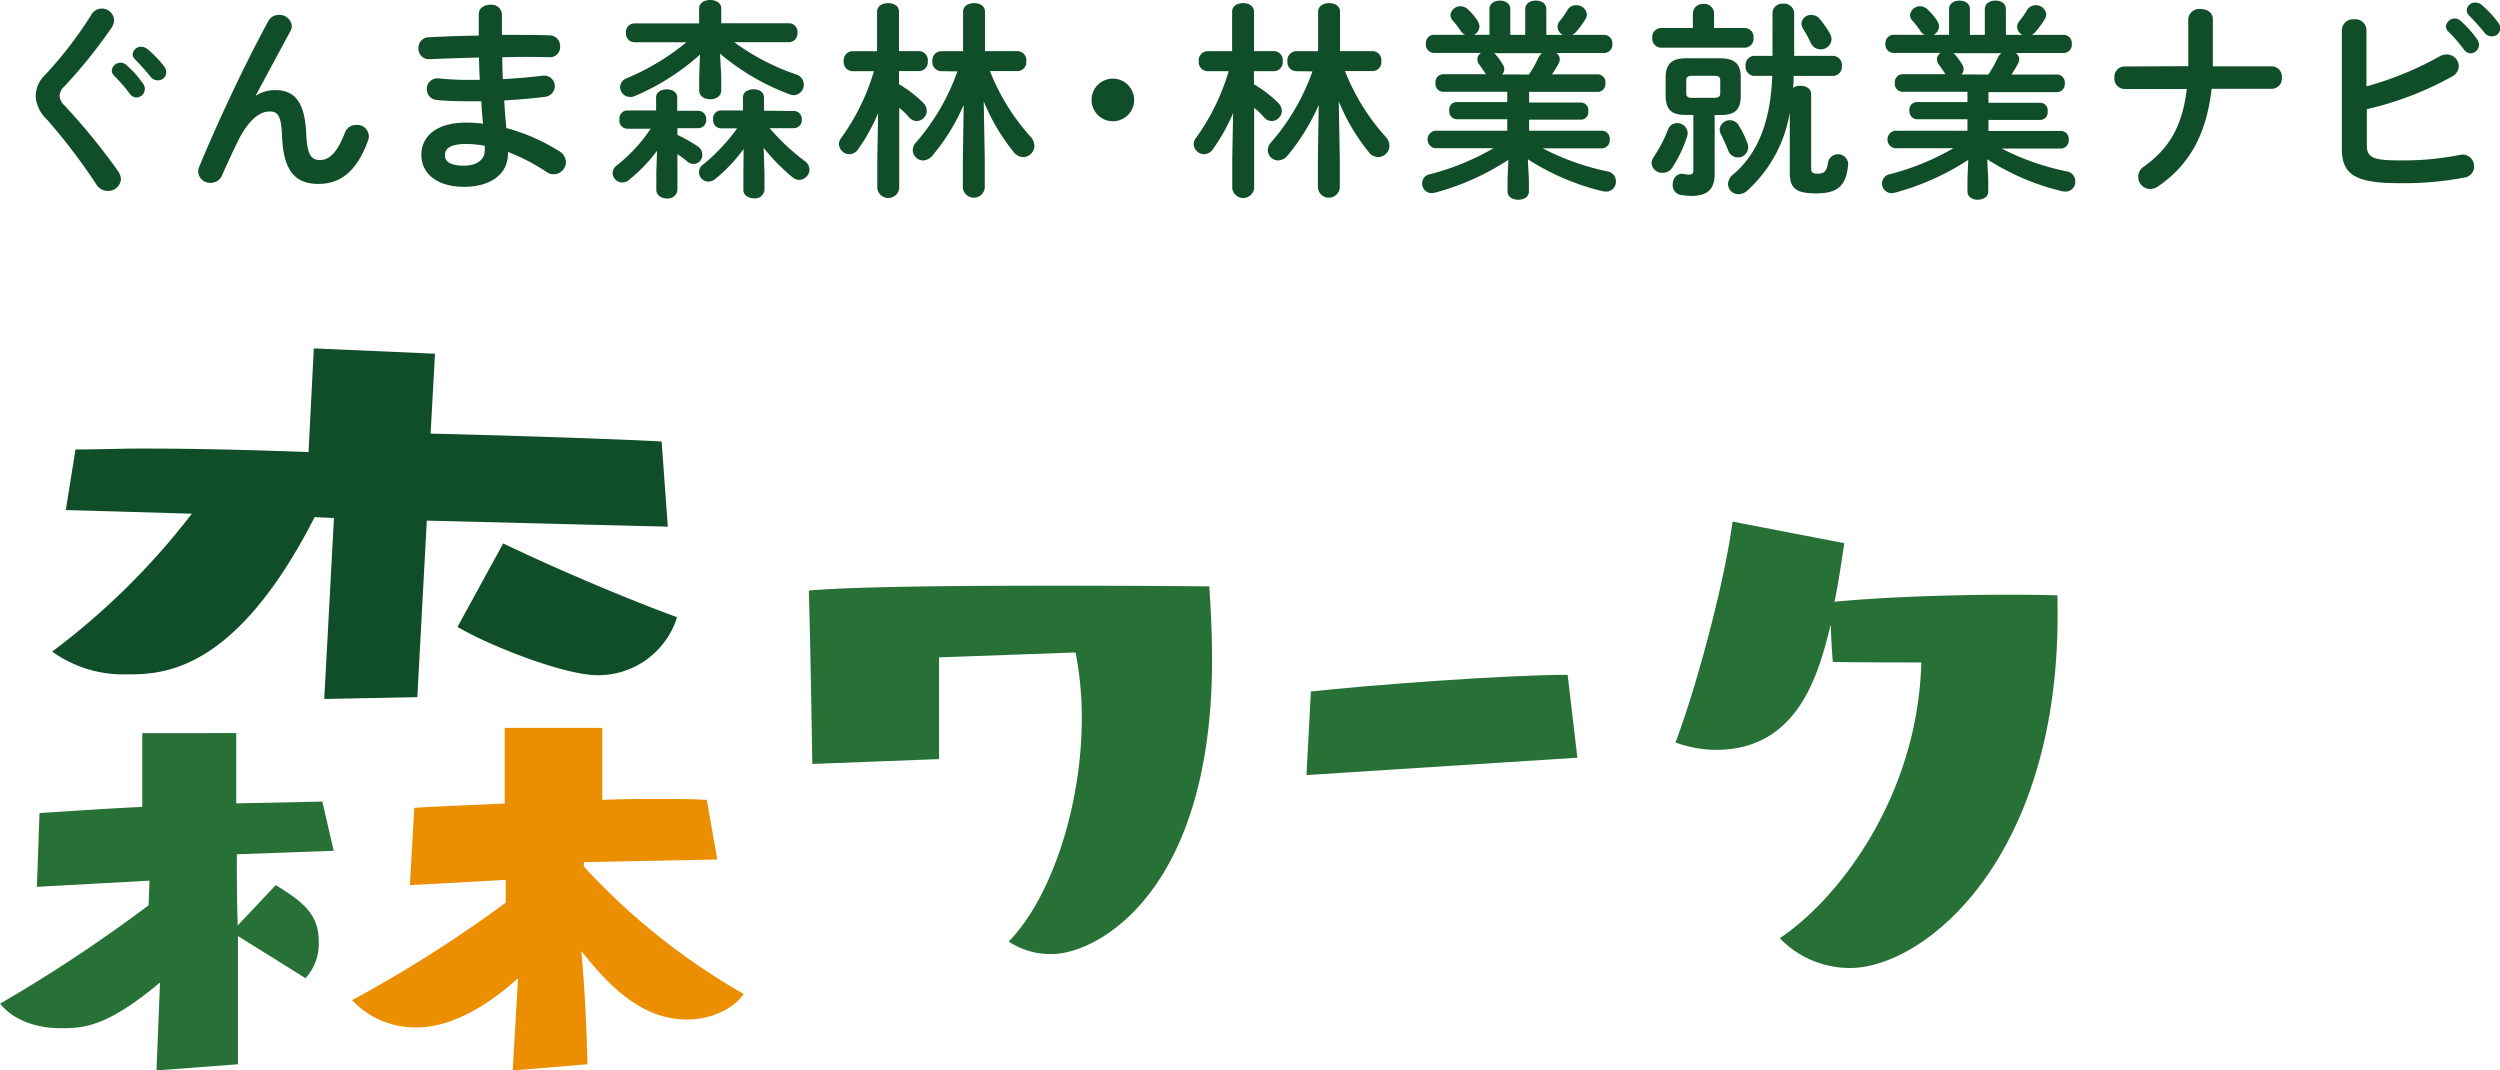 <svg id="main" xmlns="http://www.w3.org/2000/svg" viewBox="0 0 335.46 143.63"><defs><style>.cls-1{fill:#104e29;}.cls-2{fill:#277137;}.cls-3{fill:#eb8e00;}</style></defs><title>logo_spnav</title><path class="cls-1" d="M13.63,1.15a1.64,1.64,0,0,1,1.68,1.57,2,2,0,0,1-.34,1,67.07,67.07,0,0,1-6.36,7.9A1.79,1.79,0,0,0,8,12.85a1.93,1.93,0,0,0,.67,1.32,84.62,84.62,0,0,1,7.11,8.71A2.15,2.15,0,0,1,16.23,24a1.71,1.71,0,0,1-1.76,1.62,1.8,1.8,0,0,1-1.57-.92A79.67,79.67,0,0,0,6.27,16a4.57,4.57,0,0,1-1.48-3.11A4,4,0,0,1,6.1,10,54.09,54.09,0,0,0,12.31,1.9,1.54,1.54,0,0,1,13.63,1.15ZM15,9.52a1.17,1.17,0,0,1,2-.76,14,14,0,0,1,2.18,2.44,1.17,1.17,0,0,1,.25.76,1.14,1.14,0,0,1-1.12,1.12,1.12,1.12,0,0,1-.92-.53,20.4,20.4,0,0,0-2.07-2.38A1,1,0,0,1,15,9.52ZM17.8,7.28a1.12,1.12,0,0,1,1.18-1,1.35,1.35,0,0,1,.84.34A14,14,0,0,1,22,8.88a1.3,1.3,0,0,1,.31.84,1.09,1.09,0,0,1-1.12,1.06,1.22,1.22,0,0,1-1-.5c-.64-.81-1.43-1.65-2.07-2.32A.93.93,0,0,1,17.8,7.28Z"/><path class="cls-1" d="M34.37,12.82a4.7,4.7,0,0,1,2.55-.73c2.58,0,4,1.54,4.17,5.91.14,3.05.81,3.47,1.88,3.47,1.26,0,2.32-1.09,3.3-3.64a1.59,1.59,0,0,1,1.51-1.06A1.55,1.55,0,0,1,49.33,19c-1.43,3.86-3.56,5.68-6.58,5.68s-4.7-1.57-4.9-6.36c-.11-2.77-.53-3.36-1.68-3.36-1.48,0-3,1.37-4.37,4.23-.62,1.29-1.43,3-2,4.34a1.62,1.62,0,0,1-1.48,1A1.59,1.59,0,0,1,26.59,23a1.77,1.77,0,0,1,.14-.62c2.46-5.94,6-13.52,9.24-19.49A1.59,1.59,0,0,1,37.4,2a1.66,1.66,0,0,1,1.76,1.46,1.49,1.49,0,0,1-.17.67L34.32,12.8Z"/><path class="cls-1" d="M67.35,3.39V4.68c2.24,0,4.45,0,6.38.06a1.43,1.43,0,0,1,1.43,1.51,1.36,1.36,0,0,1-1.43,1.43c-1.88-.06-4.06-.06-6.33,0q0,1.47.08,2.94c1.85-.11,3.64-.25,5.26-.45a1.43,1.43,0,0,1,1.71,1.43A1.48,1.48,0,0,1,73.09,13c-1.71.22-3.56.36-5.43.48.06,1.23.17,2.46.28,3.7a25.76,25.76,0,0,1,7,3.05,1.79,1.79,0,0,1,1,1.51,1.65,1.65,0,0,1-2.6,1.34,26.14,26.14,0,0,0-5.18-2.69v.2c0,3-2.63,4.48-5.88,4.48-3.56,0-5.74-1.71-5.74-4.31,0-2.44,2-4.31,6-4.31a21,21,0,0,1,2.27.14c-.08-1-.2-2-.22-3H63c-1.68,0-3.39-.06-4.37-.17A1.45,1.45,0,0,1,57.27,12a1.42,1.42,0,0,1,1.6-1.48,38.68,38.68,0,0,0,4,.2h1.51c-.06-1-.08-2-.11-3-2.38.06-4.7.14-6.66.22a1.4,1.4,0,0,1-1.46-1.48A1.4,1.4,0,0,1,57.58,5c2-.11,4.28-.2,6.66-.22V1.9c0-.84.78-1.26,1.57-1.26A1.38,1.38,0,0,1,67.35,1.9Zm-2.3,16.8v-.62a13,13,0,0,0-2.52-.25c-2.18,0-2.83.67-2.83,1.51s.73,1.4,2.55,1.4S65.05,21.36,65.05,20.19Z"/><path class="cls-1" d="M88.16,20.24a21.39,21.39,0,0,1-3.75,3.89,1.44,1.44,0,0,1-.92.36,1.32,1.32,0,0,1-1.29-1.29,1.31,1.31,0,0,1,.56-1,21.83,21.83,0,0,0,4.56-4.93H84.18A1.08,1.08,0,0,1,83.12,16a1.07,1.07,0,0,1,1-1.18h3.92V13.08c0-.73.7-1.09,1.43-1.09s1.4.36,1.4,1.09v1.79h2.8A1.07,1.07,0,0,1,94.76,16a1.08,1.08,0,0,1-1.06,1.2H90.9v.9a19.14,19.14,0,0,1,2.72,1.54,1.33,1.33,0,0,1,.62,1.12A1.2,1.2,0,0,1,93.08,22a1.3,1.3,0,0,1-.84-.31,14,14,0,0,0-1.34-1v4.76a1.26,1.26,0,0,1-1.4,1.18c-.73,0-1.43-.39-1.43-1.18V23.1Zm8.62-10v1.9c0,.78-.73,1.18-1.48,1.18s-1.48-.39-1.48-1.18v-1.9l.11-2.91a31.69,31.69,0,0,1-8.71,5.54,1.45,1.45,0,0,1-.67.14,1.34,1.34,0,0,1-1.34-1.32,1.3,1.3,0,0,1,.9-1.2,31.9,31.9,0,0,0,8-4.82h-7A1.15,1.15,0,0,1,84,4.4,1.13,1.13,0,0,1,85.1,3.14h8.71v-2C93.81.36,94.57,0,95.3,0s1.48.36,1.48,1.12v2h9.1A1.14,1.14,0,0,1,107,4.4a1.15,1.15,0,0,1-1.09,1.26H98.52A30.82,30.82,0,0,0,106.86,10a1.41,1.41,0,0,1,1,1.34,1.4,1.4,0,0,1-1.34,1.43,2,2,0,0,1-.56-.11A31.72,31.72,0,0,1,96.61,7.2Zm9.74,4.65A1.07,1.07,0,0,1,107.59,16a1.08,1.08,0,0,1-1.06,1.2h-3.25A28.74,28.74,0,0,0,108,21.62a1.44,1.44,0,0,1,.62,1.12,1.42,1.42,0,0,1-1.37,1.4,1.5,1.5,0,0,1-.92-.36,25.69,25.69,0,0,1-3.86-3.95l.11,3.5v2.16a1.25,1.25,0,0,1-1.4,1.12c-.73,0-1.43-.39-1.43-1.12V23.32L99.78,20A21.71,21.71,0,0,1,96,24a1.43,1.43,0,0,1-.9.36,1.25,1.25,0,0,1-.73-2.3,25,25,0,0,0,4.54-4.84H96.75A1.08,1.08,0,0,1,95.69,16a1.07,1.07,0,0,1,1-1.18h3V13.1c0-.76.7-1.12,1.43-1.12s1.4.36,1.4,1.12v1.76Z"/><path class="cls-1" d="M114.36,9.55a1.22,1.22,0,0,1-1.15-1.34,1.22,1.22,0,0,1,1.12-1.34h3.36V1.57c0-.78.73-1.15,1.48-1.15s1.46.36,1.46,1.15V6.86h2.74a1.2,1.2,0,0,1,1.12,1.34,1.2,1.2,0,0,1-1.12,1.34h-2.74v1.76a16.24,16.24,0,0,1,3.25,2.49,1.58,1.58,0,0,1,.48,1.09A1.39,1.39,0,0,1,123,16.24a1.36,1.36,0,0,1-1-.48,9.93,9.93,0,0,0-1.34-1.29V25.26a1.48,1.48,0,0,1-2.94,0V21.36l.11-6.19A25.12,25.12,0,0,1,115.17,20a1.5,1.5,0,0,1-1.2.7,1.44,1.44,0,0,1-1.4-1.37,1.28,1.28,0,0,1,.28-.78,29.58,29.58,0,0,0,4.42-9Zm11.9,0a1.22,1.22,0,0,1-1.15-1.34,1.22,1.22,0,0,1,1.12-1.34h3V1.57c0-.78.73-1.15,1.48-1.15s1.46.36,1.46,1.15V6.86h4.42a1.2,1.2,0,0,1,1.12,1.34,1.2,1.2,0,0,1-1.12,1.34h-3.75a28.74,28.74,0,0,0,5.46,8.82,1.87,1.87,0,0,1,.5,1.18,1.54,1.54,0,0,1-1.48,1.54,1.69,1.69,0,0,1-1.32-.7,27.17,27.17,0,0,1-4-6.78l.14,7.76v3.86a1.48,1.48,0,0,1-2.94,0V21.36l.11-7.28a27.85,27.85,0,0,1-4.17,6.78,1.73,1.73,0,0,1-1.29.67,1.4,1.4,0,0,1-1.37-1.4,1.5,1.5,0,0,1,.42-1,29.51,29.51,0,0,0,5.57-9.55Z"/><path class="cls-1" d="M152.19,13.41a2.86,2.86,0,1,1-2.86-2.86A2.87,2.87,0,0,1,152.19,13.41Z"/><path class="cls-1" d="M162,9.55a1.22,1.22,0,0,1-1.15-1.34,1.22,1.22,0,0,1,1.12-1.34h3.36V1.57c0-.78.73-1.15,1.48-1.15s1.46.36,1.46,1.15V6.86H171a1.2,1.2,0,0,1,1.12,1.34A1.2,1.2,0,0,1,171,9.55h-2.74v1.76a16.24,16.24,0,0,1,3.25,2.49A1.58,1.58,0,0,1,172,14.9a1.39,1.39,0,0,1-1.37,1.34,1.36,1.36,0,0,1-1-.48,9.93,9.93,0,0,0-1.34-1.29V25.26a1.48,1.48,0,0,1-2.94,0V21.36l.11-6.19A25.12,25.12,0,0,1,162.77,20a1.5,1.5,0,0,1-1.2.7,1.44,1.44,0,0,1-1.4-1.37,1.28,1.28,0,0,1,.28-.78,29.58,29.58,0,0,0,4.42-9Zm11.9,0a1.22,1.22,0,0,1-1.15-1.34,1.22,1.22,0,0,1,1.12-1.34h3V1.57c0-.78.73-1.15,1.48-1.15s1.46.36,1.46,1.15V6.86h4.42a1.2,1.2,0,0,1,1.12,1.34,1.2,1.2,0,0,1-1.12,1.34h-3.75a28.74,28.74,0,0,0,5.46,8.82,1.87,1.87,0,0,1,.5,1.18,1.54,1.54,0,0,1-1.48,1.54,1.69,1.69,0,0,1-1.32-.7,27.17,27.17,0,0,1-4-6.78l.14,7.76v3.86a1.48,1.48,0,0,1-2.94,0V21.36l.11-7.28a27.85,27.85,0,0,1-4.17,6.78,1.73,1.73,0,0,1-1.29.67,1.4,1.4,0,0,1-1.37-1.4,1.5,1.5,0,0,1,.42-1,29.51,29.51,0,0,0,5.57-9.55Z"/><path class="cls-1" d="M193.62,12.32a1.06,1.06,0,0,1-1-1.18,1.06,1.06,0,0,1,1-1.18h5.77l-.06-.08c-.28-.42-.53-.81-.81-1.18a1.19,1.19,0,0,1-.28-.73,1,1,0,0,1,.5-.87h-6.41a1.12,1.12,0,0,1-1-1.23,1.11,1.11,0,0,1,1-1.2h4.26a1.5,1.5,0,0,1-.59-.53,10.9,10.9,0,0,0-1.06-1.37,1.09,1.09,0,0,1-.31-.73A1.33,1.33,0,0,1,196,.84a1.45,1.45,0,0,1,1,.45,8,8,0,0,1,1.18,1.37,1.7,1.7,0,0,1,.34.92,1.26,1.26,0,0,1-.76,1.09h2.1V1.23c0-.78.7-1.15,1.4-1.15s1.4.36,1.4,1.15V4.68h2V1.23c0-.78.7-1.15,1.43-1.15s1.4.36,1.4,1.15V4.68h2.24A1.19,1.19,0,0,1,209,3.61a1.23,1.23,0,0,1,.31-.81,9.87,9.87,0,0,0,1-1.43A1.32,1.32,0,0,1,211.51.7a1.39,1.39,0,0,1,1.43,1.23,1.46,1.46,0,0,1-.22.67,11.63,11.63,0,0,1-1.29,1.74,1.7,1.7,0,0,1-.45.34h4.31a1.1,1.1,0,0,1,1.06,1.2,1.11,1.11,0,0,1-1.06,1.23h-6.47a1,1,0,0,1,.48.84,1.17,1.17,0,0,1-.17.59,13.81,13.81,0,0,1-.87,1.43h6.16a1.06,1.06,0,0,1,1,1.18,1.06,1.06,0,0,1-1,1.18h-9.24v1.43h6.94a1,1,0,0,1,1,1.15,1,1,0,0,1-1,1.15h-6.94v1.48H215a1.07,1.07,0,0,1,1,1.18,1.07,1.07,0,0,1-1,1.18h-8A33.49,33.49,0,0,0,215.71,23a1.33,1.33,0,0,1,1.12,1.34,1.31,1.31,0,0,1-1.34,1.37,3.12,3.12,0,0,1-.48-.06,32.6,32.6,0,0,1-10-4.28l.14,2.66v1.68c0,.73-.7,1.09-1.43,1.09s-1.43-.36-1.43-1.09V24l.11-2.55a34.14,34.14,0,0,1-9.83,4.4,2.79,2.79,0,0,1-.45.06,1.27,1.27,0,0,1-1.29-1.29,1.23,1.23,0,0,1,1-1.23,33.59,33.59,0,0,0,8.57-3.5h-7.84a1.19,1.19,0,0,1,0-2.35h9.69V16h-6.78a1.05,1.05,0,0,1-1-1.15,1,1,0,0,1,1-1.15h6.78V12.32ZM205.16,10a14.75,14.75,0,0,0,1.26-2.24,1.62,1.62,0,0,1,.5-.62h-6.47a1.1,1.1,0,0,1,.28.22,10.66,10.66,0,0,1,.92,1.29,1.22,1.22,0,0,1,.2.64,1.11,1.11,0,0,1-.28.7Z"/><path class="cls-1" d="M225,16.52a1.4,1.4,0,0,1,1.46,1.32,1.56,1.56,0,0,1-.08.48,17.74,17.74,0,0,1-2,4.2,1.52,1.52,0,0,1-1.26.67,1.42,1.42,0,0,1-1.51-1.29,1.72,1.72,0,0,1,.31-.87,18.5,18.5,0,0,0,1.9-3.64A1.3,1.3,0,0,1,225,16.52Zm2.16-14.76A1.31,1.31,0,0,1,228.57.53,1.29,1.29,0,0,1,230,1.76v2h4.12a1.2,1.2,0,0,1,1.18,1.32,1.21,1.21,0,0,1-1.18,1.32H222.89a1.21,1.21,0,0,1-1.18-1.32,1.2,1.2,0,0,1,1.18-1.32h4.26Zm-1,13.66c-1.88,0-2.63-.7-2.66-2.6V10.42c0-1.82.81-2.6,2.77-2.6h4.54c2,0,2.77.78,2.77,2.6v2.41c0,1.82-.7,2.6-2.66,2.6h-.84v7.92c0,1.93-.87,2.94-3.11,2.94a7.56,7.56,0,0,1-1.46-.14,1.3,1.3,0,0,1-1.06-1.37c0-.81.53-1.62,1.51-1.43a2.76,2.76,0,0,0,.67.08c.45,0,.59-.14.59-.62V15.43Zm3.89-2.3c.59,0,.78-.2.78-.64V10.81c0-.45-.2-.64-.78-.64h-3c-.59,0-.78.2-.78.64v1.68c0,.45.2.64.78.64Zm4.45,6.16a1.91,1.91,0,0,1,.08.53,1.38,1.38,0,0,1-2.69.36c-.28-.7-.5-1.2-1-2.21a1.63,1.63,0,0,1-.14-.59,1.37,1.37,0,0,1,2.55-.56A14.13,14.13,0,0,1,234.51,19.29Zm5.66-4.2a18,18,0,0,1-5.71,10.5,1.77,1.77,0,0,1-1.18.48,1.39,1.39,0,0,1-1.4-1.34,1.73,1.73,0,0,1,.7-1.32c3.11-2.63,5-6.75,5.24-13.22h-2.46a1.22,1.22,0,0,1-1.12-1.34,1.22,1.22,0,0,1,1.12-1.34h2.49V1.71A1.29,1.29,0,0,1,239.27.5a1.33,1.33,0,0,1,1.48,1.23V7.5H246a1.22,1.22,0,0,1,1.15,1.34A1.22,1.22,0,0,1,246,10.19h-5.32a15.33,15.33,0,0,1-.08,1.6,1.74,1.74,0,0,1,1-.28c.73,0,1.43.36,1.43,1.15v9.91c0,.59.2.73.92.73s1.2-.22,1.34-1.51A1.37,1.37,0,0,1,248,22c-.25,3-1.46,3.95-4.31,3.95s-3.53-.78-3.53-2.83Zm5.4-10.56a1.52,1.52,0,0,1,.2.76,1.42,1.42,0,0,1-1.46,1.34A1.44,1.44,0,0,1,243,5.82,16,16,0,0,0,242,3.95a1.41,1.41,0,0,1-.28-.78A1.28,1.28,0,0,1,243,2a1.53,1.53,0,0,1,1.23.59A14.85,14.85,0,0,1,245.57,4.54Z"/><path class="cls-1" d="M255.26,12.32a1.06,1.06,0,0,1-1-1.18,1.06,1.06,0,0,1,1-1.18H261L261,9.88c-.28-.42-.53-.81-.81-1.18a1.2,1.2,0,0,1-.28-.73,1,1,0,0,1,.5-.87H254a1.12,1.12,0,0,1-1-1.23,1.11,1.11,0,0,1,1-1.2h4.26a1.5,1.5,0,0,1-.59-.53,10.9,10.9,0,0,0-1.06-1.37,1.09,1.09,0,0,1-.31-.73,1.33,1.33,0,0,1,1.37-1.2,1.45,1.45,0,0,1,1,.45,8,8,0,0,1,1.18,1.37,1.7,1.7,0,0,1,.34.92,1.26,1.26,0,0,1-.76,1.09h2.1V1.23c0-.78.7-1.15,1.4-1.15s1.4.36,1.4,1.15V4.68h2V1.23c0-.78.7-1.15,1.43-1.15s1.4.36,1.4,1.15V4.68h2.24a1.19,1.19,0,0,1-.73-1.06,1.24,1.24,0,0,1,.31-.81,9.87,9.87,0,0,0,1-1.43A1.32,1.32,0,0,1,273.15.7a1.39,1.39,0,0,1,1.43,1.23,1.46,1.46,0,0,1-.22.67,11.63,11.63,0,0,1-1.29,1.74,1.7,1.7,0,0,1-.45.34h4.31A1.1,1.1,0,0,1,278,5.88a1.11,1.11,0,0,1-1.06,1.23h-6.47a1,1,0,0,1,.48.84,1.17,1.17,0,0,1-.17.59A13.81,13.81,0,0,1,269.9,10h6.16a1.06,1.06,0,0,1,1,1.18,1.06,1.06,0,0,1-1,1.18h-9.24v1.43h6.94a1,1,0,0,1,1,1.15,1,1,0,0,1-1,1.15h-6.94v1.48h9.77a1.07,1.07,0,0,1,1,1.18,1.07,1.07,0,0,1-1,1.18h-8A33.49,33.49,0,0,0,277.35,23a1.33,1.33,0,0,1,1.12,1.34,1.31,1.31,0,0,1-1.34,1.37,3.12,3.12,0,0,1-.48-.06,32.6,32.6,0,0,1-10-4.28l.14,2.66v1.68c0,.73-.7,1.09-1.43,1.09S264,26.4,264,25.68V24l.11-2.55a34.14,34.14,0,0,1-9.83,4.4,2.79,2.79,0,0,1-.45.06,1.27,1.27,0,0,1-1.29-1.29,1.23,1.23,0,0,1,1-1.23,33.59,33.59,0,0,0,8.57-3.5h-7.84a1.19,1.19,0,0,1,0-2.35H264V16h-6.78a1.05,1.05,0,0,1-1-1.15,1,1,0,0,1,1-1.15H264V12.32ZM266.8,10a14.75,14.75,0,0,0,1.26-2.24,1.62,1.62,0,0,1,.5-.62h-6.47a1.1,1.1,0,0,1,.28.22,10.66,10.66,0,0,1,.92,1.29,1.22,1.22,0,0,1,.2.64,1.11,1.11,0,0,1-.28.7Z"/><path class="cls-1" d="M293.63,8.88c0-.39,0-.81,0-1.23V2.58a1.48,1.48,0,0,1,1.65-1.37c.84,0,1.65.45,1.65,1.37V7.9c0,.34,0,.64,0,1h7.92a1.38,1.38,0,0,1,1.34,1.51,1.38,1.38,0,0,1-1.34,1.51h-8.09c-.7,6.24-3.08,10.28-7.17,13.08a1.87,1.87,0,0,1-1.06.36,1.63,1.63,0,0,1-.87-3c3.36-2.38,5.18-5.38,5.77-10.42h-8.37a1.38,1.38,0,0,1-1.34-1.51,1.38,1.38,0,0,1,1.34-1.51Z"/><path class="cls-1" d="M317.54,11.59a43.71,43.71,0,0,0,9.77-4,1.93,1.93,0,0,1,1-.28,1.61,1.61,0,0,1,1.62,1.57,1.63,1.63,0,0,1-.92,1.4,43.81,43.81,0,0,1-11.42,4.37v4.87c0,1.6.87,2,4.23,2A38.69,38.69,0,0,0,330,20.8a2.17,2.17,0,0,1,.42-.06,1.57,1.57,0,0,1,1.57,1.6,1.5,1.5,0,0,1-1.29,1.48,43.13,43.13,0,0,1-8.76.76c-5.82,0-7.7-1.12-7.7-4.59v-16a1.5,1.5,0,0,1,1.65-1.4,1.49,1.49,0,0,1,1.65,1.4Zm10.67-8a1.17,1.17,0,0,1,2-.76,14,14,0,0,1,2.18,2.44,1.17,1.17,0,0,1,.25.76,1.14,1.14,0,0,1-1.12,1.12,1.12,1.12,0,0,1-.92-.53,20.4,20.4,0,0,0-2.07-2.38A1,1,0,0,1,328.21,3.58ZM331,1.34a1.12,1.12,0,0,1,1.18-1,1.35,1.35,0,0,1,.84.34,14,14,0,0,1,2.16,2.3,1.3,1.3,0,0,1,.31.84,1.09,1.09,0,0,1-1.12,1.06,1.22,1.22,0,0,1-1-.5c-.64-.81-1.43-1.65-2.07-2.32A.93.93,0,0,1,331,1.34Z"/><path class="cls-2" d="M21,143.63l.47-11.79c-7.19,6-10.25,6.13-13.32,6.13-3.42,0-6.48-1.18-8.13-3.3a201.22,201.22,0,0,0,19.92-13.2l.12-3.3L4.95,119l.35-9.9c3.89-.24,8.72-.59,13.79-.83v-9.9H31.7v9.43l11.55-.24,1.53,6.6-13,.47c0,2.71,0,6,.12,9.55L37,118.77c3.65,2.24,5.77,3.89,5.77,7.54A6.88,6.88,0,0,1,41,131.26l-9.07-5.66v17.21Z"/><path class="cls-1" d="M57.27,69.86,56,93.55l-12.49.24,1.3-24.28-2.59-.12c-10.72,21-20.51,21.1-25.22,21.1a16.34,16.34,0,0,1-10-3.06,96.23,96.23,0,0,0,18.74-18.5L8.83,68.44l1.3-8.13c3.06,0,6-.12,9-.12,6.13,0,12.73.12,22.27.47l.71-13.91,16.26.71-.59,10.72c14.26.35,27,.83,31,1.06l.83,11.43Z"/><path class="cls-3" d="M68.8,143.63l.71-12.37c-2.47,2.24-7.9,6.6-13.55,6.6a11.64,11.64,0,0,1-8.72-3.65,175.8,175.8,0,0,0,20.62-13.08v-3.06L55,118.77l.59-10.37c3.42-.24,7.66-.35,12.14-.59V97.67H80.82v9.66c2.71-.12,5.19-.12,7.54-.12s4.6,0,6.48.12l1.41,8-17.91.35v.59A89,89,0,0,0,99.8,133.38c-1.3,1.89-4.24,3.42-7.66,3.42-6.6,0-11.2-5.54-14.14-9.19.47,4.95.71,10.25.83,15.2Z"/><path class="cls-1" d="M67.52,72.92c6.13,2.95,15.44,7,23.33,9.9A11.08,11.08,0,0,1,80.13,90.6c-4.24,0-14.14-3.77-18.74-6.48Z"/><path class="cls-2" d="M126,88.21v13.65l-17,.65s-.28-17.76-.47-23.27c6.45-.56,20.93-.65,33.18-.65,11.22,0,20.56.09,20.56.09.19,3,.37,6.26.37,9.81,0,31.4-15.51,39.53-21.5,39.53a10.12,10.12,0,0,1-5.79-1.68c5.61-5.7,9.81-18,9.81-30a45.21,45.21,0,0,0-.84-8.79Z"/><path class="cls-2" d="M175.31,104l.59-11.21c7.46-.84,26.21-2.24,34.45-2.24l1.31,11.12Z"/><path class="cls-2" d="M276.1,82.51c0,33-18,47.38-27.85,47.38a13.11,13.11,0,0,1-9.44-4c7.76-5.14,18.51-18.88,19-37-12.06,0-11.87-.09-11.87-.09s-.19-1.87-.28-5c-1.59,6.36-4.2,16.82-15.42,16.82a15.91,15.91,0,0,1-5.42-1c2.62-6.82,6.54-21.12,7.66-29.63l15,2.9c-.28,1.68-.65,4.58-1.31,7.85,8-.75,17.57-.94,23.74-.94,3.74,0,6.17.09,6.17.09Z"/></svg>